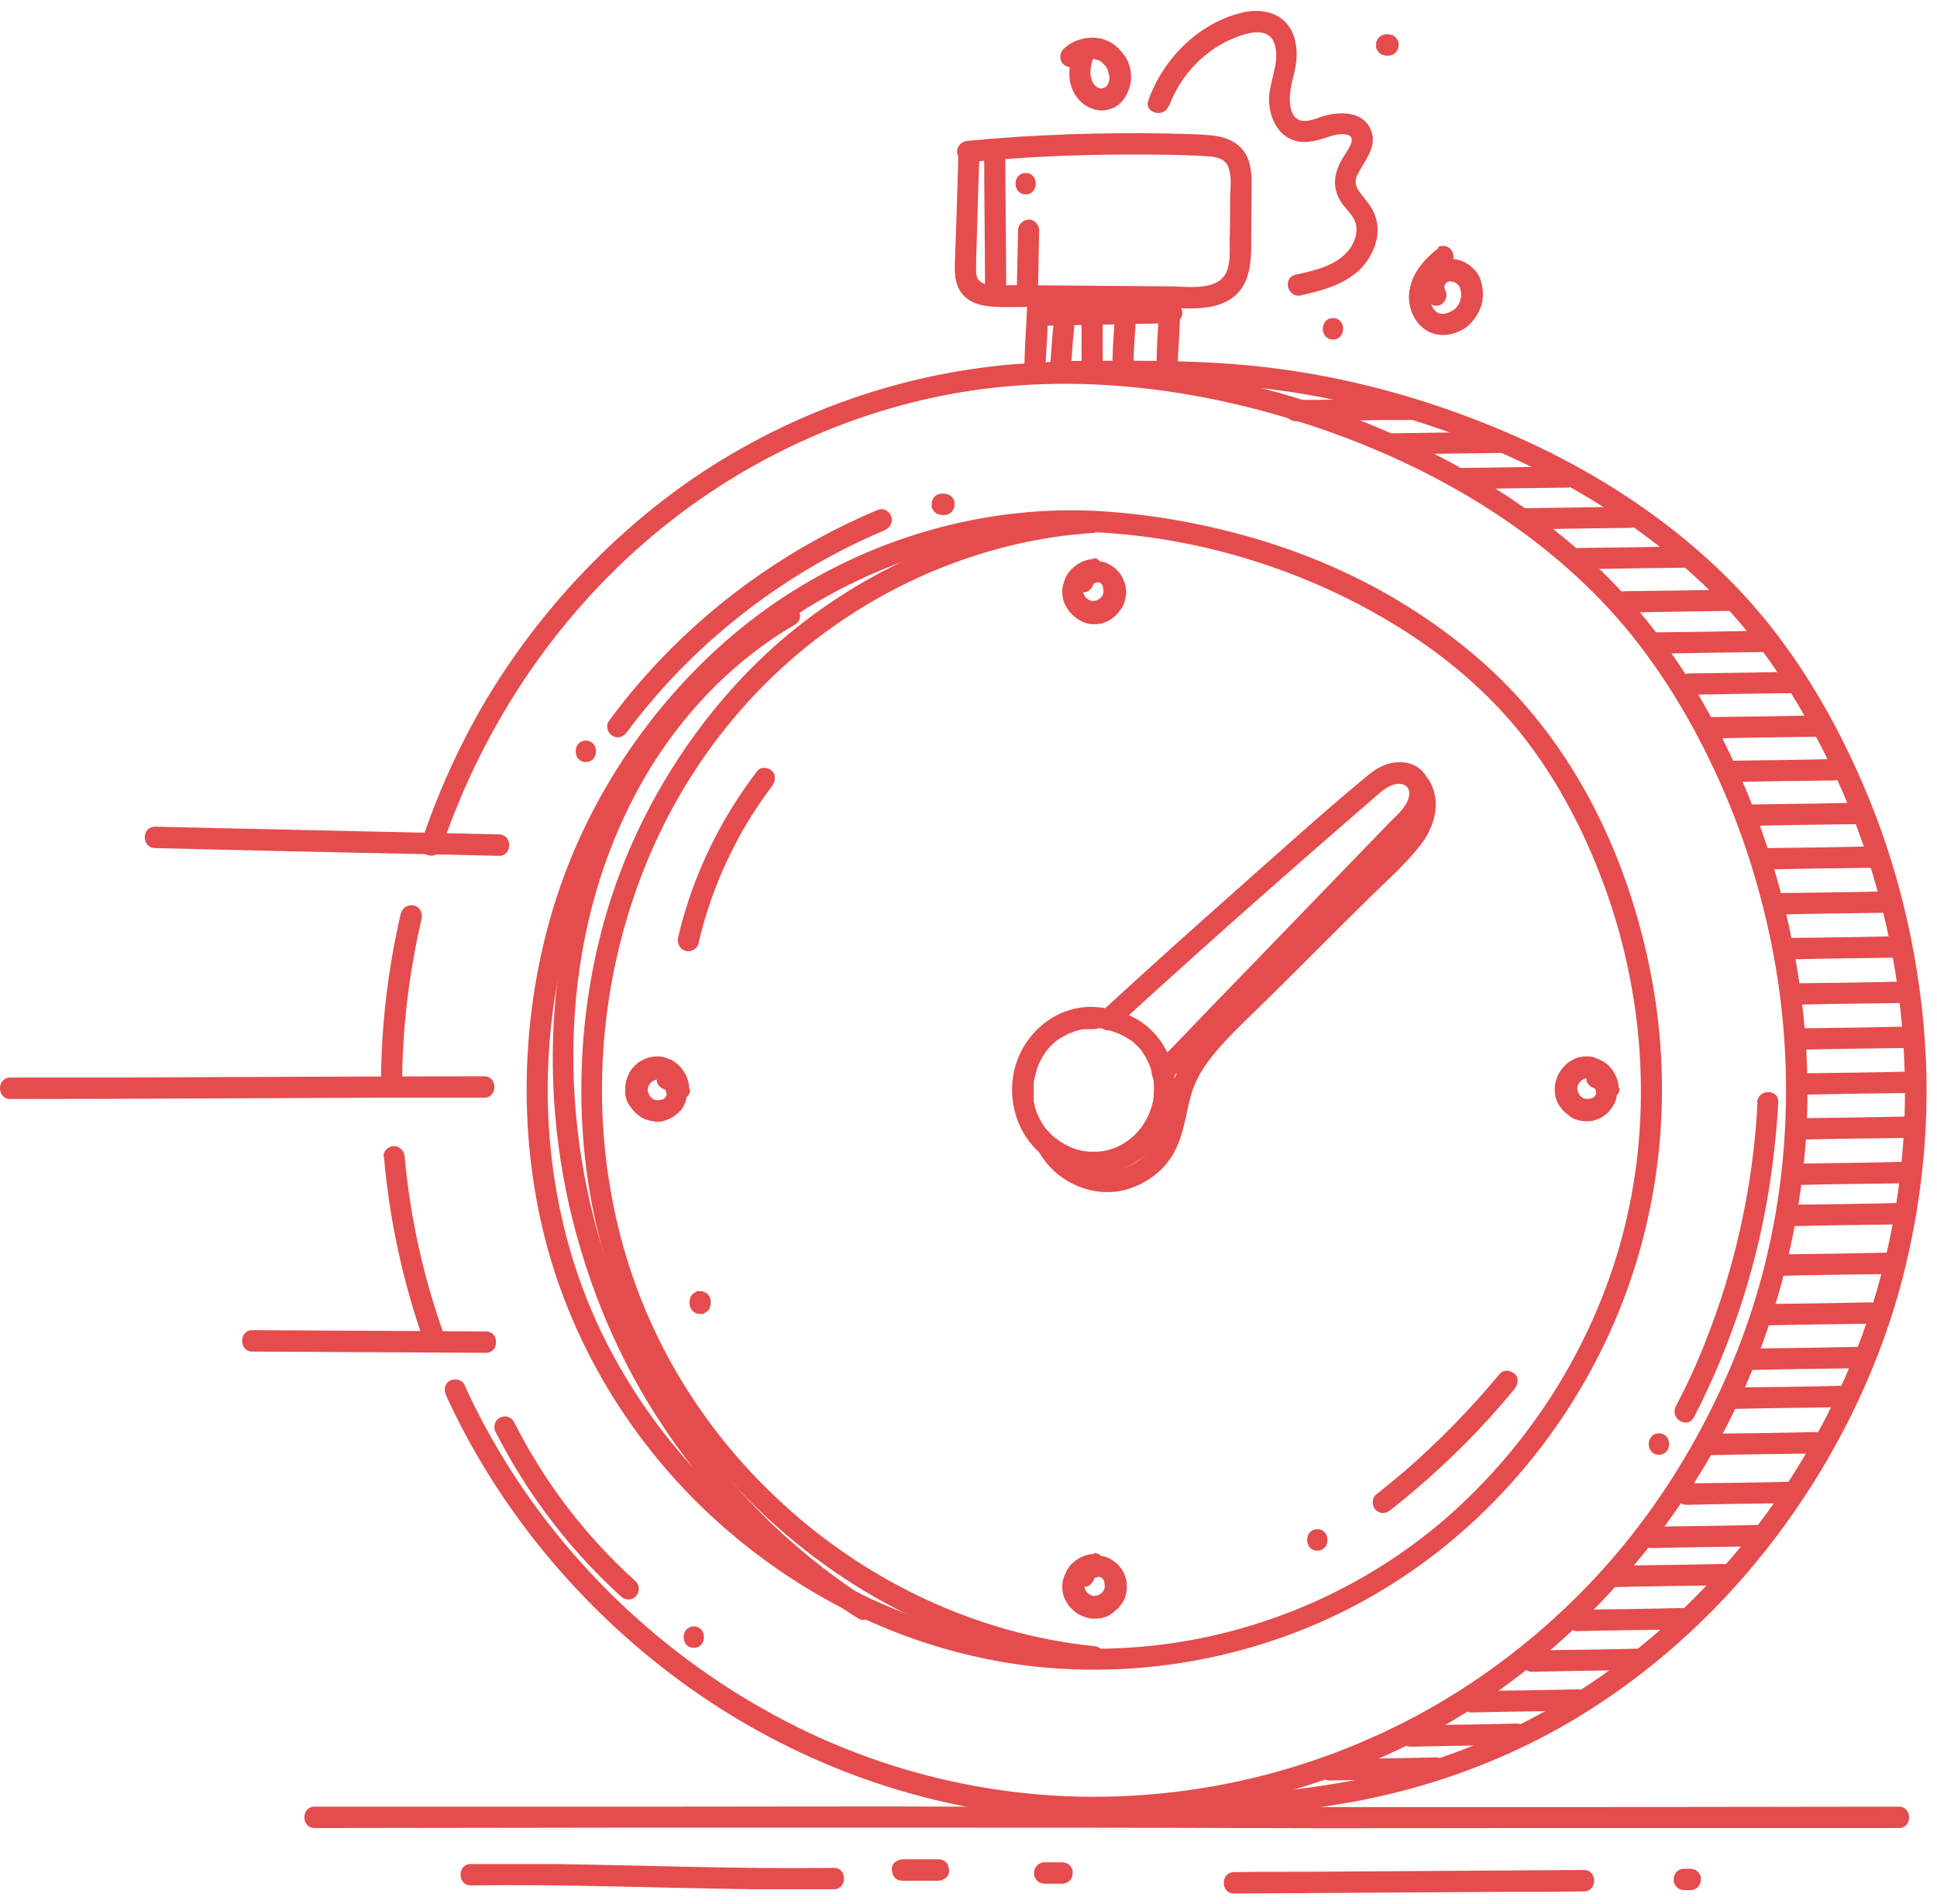 <svg width="60" height="59" viewBox="0 0 60 59" fill="none" xmlns="http://www.w3.org/2000/svg">
<g clip-path="url(#clip0_331_7607)">
<path d="M13.82 43.242C15.432 46.757 17.963 49.794 21.058 52.076C24.152 54.357 27.915 55.87 31.783 56.241C36.202 56.679 40.765 55.71 44.633 53.522C48.016 51.598 50.835 48.733 52.828 45.377C54.821 42.022 56.001 37.856 55.988 33.771C55.974 29.686 54.821 25.282 52.67 21.634C51.687 19.963 50.494 18.451 49.051 17.177C47.609 15.904 46.01 14.856 44.318 14.007C40.922 12.296 37.093 11.275 33.278 11.222C29.462 11.168 25.66 12.243 22.382 14.233C19.104 16.222 16.167 19.366 14.357 22.961C13.846 23.969 13.413 25.017 13.046 26.104C12.915 26.515 13.544 26.688 13.676 26.277C15 22.364 17.373 18.875 20.572 16.302C23.444 13.994 26.971 12.469 30.616 12.031C34.261 11.593 38.037 12.216 41.486 13.49C44.934 14.763 48.212 16.793 50.546 19.684C51.792 21.236 52.788 23.027 53.549 24.871C54.309 26.714 54.873 28.797 55.135 30.84C55.647 34.819 55.122 38.904 53.51 42.579C51.897 46.253 49.576 49.184 46.534 51.466C43.177 53.986 39.086 55.445 34.917 55.644C30.983 55.843 27.076 54.901 23.641 52.951C20.402 51.121 17.622 48.468 15.655 45.285C15.183 44.515 14.751 43.719 14.384 42.897C14.305 42.738 14.082 42.698 13.938 42.778C13.767 42.87 13.741 43.069 13.82 43.229V43.242Z" fill="#E54C4D"/>
<path d="M11.893 35.84C12.063 37.803 12.483 39.727 13.138 41.584C13.204 41.756 13.361 41.862 13.545 41.809C13.702 41.77 13.833 41.571 13.768 41.398C13.125 39.608 12.706 37.737 12.535 35.84C12.522 35.668 12.391 35.509 12.207 35.509C12.037 35.509 11.867 35.655 11.88 35.84H11.893Z" fill="#E54C4D"/>
<path d="M12.417 28.293C12.011 30.044 11.801 31.834 11.801 33.638C11.801 34.063 12.456 34.063 12.456 33.638C12.456 31.901 12.666 30.163 13.059 28.465C13.099 28.293 13.007 28.107 12.837 28.054C12.666 28.014 12.47 28.107 12.43 28.28L12.417 28.293Z" fill="#E54C4D"/>
<path d="M33.816 56.347C36.583 56.387 39.375 56.307 42.103 55.79C44.292 55.366 46.403 54.609 48.357 53.509C50.651 52.209 52.697 50.458 54.375 48.428C56.054 46.399 57.417 44.051 58.335 41.531C59.253 39.011 59.738 36.092 59.672 33.294C59.607 30.495 59.017 27.51 57.929 24.831C56.906 22.297 55.477 19.87 53.536 17.933C51.7 16.103 49.498 14.671 47.151 13.609C44.804 12.548 42.234 11.779 39.651 11.434C37.631 11.155 35.56 11.169 33.514 11.182C33.16 11.182 32.806 11.182 32.439 11.222C32.269 11.235 32.111 11.368 32.111 11.553C32.111 11.726 32.256 11.898 32.439 11.885C33.304 11.805 34.183 11.845 35.048 11.845C35.914 11.845 36.832 11.858 37.71 11.912C40.201 12.044 42.666 12.588 45.013 13.437C47.361 14.286 49.681 15.533 51.661 17.138C52.605 17.907 53.497 18.769 54.257 19.738C55.096 20.785 55.818 21.966 56.434 23.173C57.719 25.68 58.545 28.426 58.86 31.224C59.174 34.023 58.991 36.809 58.27 39.501C57.601 42.022 56.473 44.396 54.978 46.532C53.484 48.667 51.661 50.498 49.563 51.957C47.701 53.243 45.656 54.225 43.466 54.809C41.054 55.459 38.549 55.644 36.071 55.697C35.311 55.711 34.55 55.711 33.803 55.697C33.383 55.697 33.383 56.36 33.803 56.36L33.816 56.347Z" fill="#E54C4D"/>
<path d="M33.842 15.824C30.354 15.678 26.853 16.713 23.969 18.703C21.084 20.692 18.711 23.756 17.452 27.192C16.193 30.627 15.944 34.686 16.875 38.347C17.754 41.809 19.707 44.926 22.369 47.274C25.031 49.622 28.269 51.147 31.744 51.598C35.704 52.102 39.834 51.187 43.204 49.025C46.193 47.115 48.58 44.263 49.996 40.987C51.504 37.498 51.858 33.625 51.084 29.911C50.31 26.197 48.567 22.788 45.774 20.387C42.981 17.986 39.716 16.673 36.281 16.089C35.481 15.957 34.655 15.864 33.842 15.824C33.422 15.811 33.422 16.474 33.842 16.487C37.172 16.633 40.516 17.681 43.348 19.445C44.751 20.321 46.036 21.395 47.085 22.695C48.213 24.101 49.078 25.759 49.694 27.444C50.966 30.919 51.202 34.792 50.232 38.374C49.327 41.703 47.426 44.714 44.856 46.982C42.024 49.463 38.379 50.908 34.642 51.068C31.115 51.227 27.64 50.219 24.703 48.256C21.936 46.412 19.694 43.759 18.357 40.682C16.915 37.339 16.613 33.506 17.36 29.951C18.108 26.396 19.852 23.199 22.461 20.772C24.913 18.49 28.073 16.978 31.377 16.593C32.203 16.501 33.029 16.461 33.855 16.501C34.275 16.514 34.275 15.851 33.855 15.837L33.842 15.824Z" fill="#E54C4D"/>
<path d="M33.882 31.198C32.82 31.158 31.876 31.861 31.509 32.856C31.141 33.851 31.417 35.045 32.23 35.734C32.623 36.079 33.095 36.291 33.62 36.358C34.17 36.424 34.76 36.291 35.232 35.973C36.137 35.376 36.583 34.275 36.36 33.214C36.242 32.617 35.914 32.087 35.442 31.729C34.996 31.397 34.432 31.224 33.882 31.198C33.711 31.198 33.554 31.357 33.554 31.529C33.554 31.715 33.698 31.848 33.882 31.861C33.934 31.861 33.987 31.861 34.039 31.861C34.065 31.861 34.078 31.861 34.105 31.861C34.21 31.874 34.315 31.901 34.419 31.941C34.629 32.007 34.747 32.06 34.944 32.179C34.983 32.206 35.023 32.233 35.049 32.246C35.049 32.246 35.127 32.299 35.088 32.272C35.049 32.246 35.141 32.312 35.127 32.312C35.206 32.378 35.272 32.445 35.337 32.524C35.377 32.564 35.298 32.458 35.35 32.538C35.363 32.564 35.377 32.577 35.39 32.604C35.416 32.644 35.442 32.684 35.468 32.723C35.534 32.829 35.573 32.922 35.612 33.015C35.691 33.227 35.744 33.453 35.744 33.652C35.744 33.891 35.744 34.05 35.678 34.262C35.573 34.633 35.377 34.965 35.075 35.23C34.957 35.336 34.76 35.469 34.603 35.535C34.393 35.628 34.17 35.681 33.96 35.681C33.541 35.708 33.174 35.588 32.833 35.363C32.794 35.336 32.767 35.31 32.728 35.283C32.649 35.217 32.754 35.31 32.702 35.27C32.675 35.257 32.662 35.23 32.636 35.217C32.557 35.151 32.492 35.071 32.413 34.992C32.4 34.965 32.374 34.952 32.361 34.925C32.335 34.885 32.308 34.846 32.282 34.806C32.23 34.713 32.177 34.62 32.138 34.527C32.099 34.434 32.138 34.554 32.125 34.501C32.125 34.474 32.099 34.448 32.099 34.421C32.085 34.381 32.072 34.328 32.059 34.288C32.046 34.235 32.033 34.169 32.02 34.116C32.02 34.09 32.02 34.063 32.02 34.05C32.02 34.103 32.02 33.997 32.02 33.997C32.02 33.891 32.02 33.785 32.02 33.665C32.02 33.519 32.02 33.479 32.059 33.36C32.112 33.108 32.177 32.935 32.308 32.723C32.413 32.538 32.544 32.392 32.741 32.233C32.794 32.193 32.675 32.272 32.767 32.219C32.794 32.206 32.82 32.179 32.846 32.166C32.885 32.14 32.938 32.113 32.99 32.087C33.043 32.06 33.082 32.034 33.134 32.007C33.226 31.967 33.108 32.007 33.161 32.007C33.187 32.007 33.226 31.98 33.252 31.967C33.357 31.927 33.475 31.901 33.58 31.888C33.62 31.888 33.646 31.888 33.685 31.888C33.751 31.888 33.816 31.888 33.882 31.888C34.065 31.888 34.21 31.729 34.21 31.556C34.21 31.37 34.065 31.224 33.882 31.224V31.198Z" fill="#E54C4D"/>
<path d="M33.842 15.851C30.512 16.076 27.312 17.35 24.69 19.432C22.068 21.515 19.97 24.579 18.908 27.895C17.846 31.211 17.688 35.071 18.619 38.559C19.485 41.809 21.307 44.754 23.759 47.022C26.211 49.29 29.148 50.829 32.347 51.439C32.859 51.532 33.37 51.612 33.882 51.665C34.052 51.678 34.209 51.506 34.209 51.333C34.209 51.134 34.052 51.015 33.882 51.002C30.669 50.67 27.588 49.343 25.07 47.301C22.553 45.258 20.652 42.605 19.603 39.568C18.475 36.291 18.357 32.697 19.183 29.328C20.009 25.958 21.714 23 24.205 20.706C26.565 18.544 29.541 17.098 32.688 16.634C33.069 16.58 33.449 16.541 33.829 16.514C34.249 16.488 34.249 15.824 33.829 15.851H33.842Z" fill="#E54C4D"/>
<path d="M9.742 56.639C12.942 56.639 16.128 56.626 19.327 56.626C22.526 56.626 25.713 56.626 28.912 56.626C32.111 56.626 35.297 56.626 38.497 56.639C41.696 56.652 44.856 56.639 48.042 56.639C51.228 56.639 54.428 56.639 57.627 56.639C58.02 56.639 58.414 56.639 58.82 56.639C59.24 56.639 59.24 55.976 58.82 55.976C55.621 55.976 52.435 55.989 49.235 55.989C46.036 55.989 42.85 55.989 39.651 55.989C36.451 55.989 33.265 55.989 30.066 55.976C26.866 55.962 23.707 55.976 20.52 55.976C17.334 55.976 14.135 55.976 10.936 55.976C10.542 55.976 10.149 55.976 9.742 55.976C9.323 55.976 9.323 56.639 9.742 56.639Z" fill="#E54C4D"/>
<path d="M14.58 58.416C17.491 58.376 20.402 58.496 23.3 58.535C24.139 58.535 24.978 58.535 25.83 58.535C26.25 58.535 26.25 57.872 25.83 57.872C22.919 57.912 20.009 57.793 17.111 57.753C16.272 57.753 15.433 57.753 14.58 57.753C14.161 57.753 14.161 58.416 14.58 58.416Z" fill="#E54C4D"/>
<path d="M27.954 58.27H29.069C29.148 58.27 29.239 58.23 29.305 58.177C29.37 58.124 29.41 58.031 29.397 57.938C29.384 57.846 29.37 57.766 29.305 57.7C29.239 57.633 29.161 57.607 29.069 57.607H27.954C27.876 57.607 27.784 57.647 27.718 57.7C27.653 57.753 27.613 57.846 27.627 57.938C27.64 58.031 27.653 58.111 27.718 58.177C27.784 58.244 27.863 58.27 27.954 58.27Z" fill="#E54C4D"/>
<path d="M32.361 58.363H32.899C32.899 58.363 32.99 58.363 33.03 58.336C33.069 58.323 33.108 58.297 33.135 58.27C33.161 58.243 33.187 58.204 33.2 58.164C33.226 58.124 33.226 58.084 33.226 58.031V57.938C33.226 57.938 33.174 57.832 33.135 57.793L33.069 57.739C33.069 57.739 32.964 57.7 32.899 57.7H32.361C32.361 57.7 32.269 57.7 32.23 57.726C32.191 57.739 32.151 57.766 32.125 57.793C32.099 57.819 32.072 57.859 32.059 57.899C32.033 57.938 32.033 57.978 32.033 58.031V58.124C32.033 58.124 32.086 58.23 32.125 58.27L32.191 58.323C32.191 58.323 32.295 58.363 32.361 58.363Z" fill="#E54C4D"/>
<path d="M38.222 58.668C41.041 58.655 43.847 58.628 46.666 58.615C47.466 58.615 48.266 58.615 49.065 58.602C49.485 58.602 49.485 57.938 49.065 57.938C46.246 57.952 43.44 57.978 40.621 57.992C39.822 57.992 39.022 57.992 38.222 58.005C37.802 58.005 37.802 58.668 38.222 58.668Z" fill="#E54C4D"/>
<path d="M52.172 58.562H52.356C52.356 58.562 52.448 58.562 52.487 58.536C52.526 58.522 52.566 58.496 52.592 58.469C52.618 58.443 52.645 58.403 52.658 58.363C52.684 58.323 52.684 58.284 52.684 58.23V58.138C52.684 58.138 52.631 58.032 52.592 57.992L52.526 57.939C52.526 57.939 52.422 57.899 52.356 57.899H52.172C52.172 57.899 52.081 57.899 52.041 57.925C52.002 57.939 51.963 57.965 51.937 57.992C51.91 58.018 51.884 58.058 51.871 58.098C51.845 58.138 51.845 58.178 51.845 58.23V58.323C51.845 58.323 51.897 58.429 51.937 58.469L52.002 58.522C52.002 58.522 52.107 58.562 52.172 58.562Z" fill="#E54C4D"/>
<path d="M40.135 13.052C41.092 13.039 42.063 13.026 43.02 13.012C43.256 13.012 43.505 13.012 43.741 13.012C43.911 13.012 44.082 12.866 44.069 12.681C44.056 12.495 43.925 12.349 43.741 12.349C42.784 12.362 41.813 12.376 40.856 12.389C40.62 12.389 40.371 12.389 40.135 12.389C39.965 12.389 39.794 12.535 39.807 12.72C39.821 12.906 39.952 13.052 40.135 13.052Z" fill="#E54C4D"/>
<path d="M43.152 14.087C44.253 14.06 45.341 14.047 46.443 14.034C46.613 14.034 46.784 13.888 46.771 13.702C46.758 13.517 46.626 13.371 46.443 13.371C45.341 13.397 44.253 13.41 43.152 13.424C42.981 13.424 42.811 13.57 42.824 13.755C42.837 13.941 42.968 14.087 43.152 14.087Z" fill="#E54C4D"/>
<path d="M45.262 15.161C46.364 15.135 47.452 15.121 48.553 15.108C48.724 15.108 48.894 14.962 48.881 14.776C48.868 14.591 48.737 14.445 48.553 14.445C47.452 14.471 46.364 14.485 45.262 14.498C45.092 14.498 44.921 14.644 44.934 14.829C44.947 15.015 45.078 15.161 45.262 15.161Z" fill="#E54C4D"/>
<path d="M47.215 16.408C48.317 16.382 49.405 16.368 50.506 16.355C50.677 16.355 50.847 16.209 50.834 16.023C50.821 15.838 50.69 15.692 50.506 15.692C49.405 15.718 48.317 15.732 47.215 15.745C47.045 15.745 46.874 15.891 46.887 16.077C46.901 16.262 47.032 16.408 47.215 16.408Z" fill="#E54C4D"/>
<path d="M48.92 17.642C50.022 17.615 51.11 17.602 52.211 17.588C52.382 17.588 52.552 17.443 52.539 17.257C52.526 17.071 52.395 16.925 52.211 16.925C51.11 16.952 50.022 16.965 48.92 16.978C48.75 16.978 48.579 17.124 48.593 17.31C48.606 17.496 48.737 17.642 48.92 17.642Z" fill="#E54C4D"/>
<path d="M50.324 18.981C51.425 18.955 52.513 18.942 53.615 18.928C53.785 18.928 53.956 18.782 53.943 18.597C53.929 18.411 53.798 18.265 53.615 18.265C52.513 18.292 51.425 18.305 50.324 18.318C50.153 18.318 49.983 18.464 49.996 18.65C50.009 18.835 50.14 18.981 50.324 18.981Z" fill="#E54C4D"/>
<path d="M51.359 20.255C52.46 20.228 53.548 20.215 54.65 20.202C54.82 20.202 54.991 20.056 54.978 19.87C54.965 19.684 54.833 19.539 54.65 19.539C53.548 19.565 52.46 19.578 51.359 19.592C51.188 19.592 51.018 19.738 51.031 19.923C51.044 20.109 51.175 20.255 51.359 20.255Z" fill="#E54C4D"/>
<path d="M52.317 21.528C53.418 21.501 54.507 21.488 55.608 21.475C55.778 21.475 55.949 21.329 55.936 21.143C55.923 20.957 55.791 20.811 55.608 20.811C54.507 20.838 53.418 20.851 52.317 20.865C52.146 20.865 51.976 21.011 51.989 21.196C52.002 21.382 52.133 21.528 52.317 21.528Z" fill="#E54C4D"/>
<path d="M52.946 22.881C54.047 22.854 55.135 22.841 56.237 22.828C56.407 22.828 56.578 22.682 56.565 22.496C56.551 22.311 56.42 22.165 56.237 22.165C55.135 22.191 54.047 22.204 52.946 22.218C52.775 22.218 52.605 22.363 52.618 22.549C52.631 22.735 52.762 22.881 52.946 22.881Z" fill="#E54C4D"/>
<path d="M53.523 24.234C54.624 24.207 55.712 24.194 56.814 24.181C56.984 24.181 57.155 24.035 57.142 23.849C57.129 23.663 56.998 23.518 56.814 23.518C55.712 23.544 54.624 23.557 53.523 23.571C53.352 23.571 53.182 23.716 53.195 23.902C53.208 24.088 53.339 24.234 53.523 24.234Z" fill="#E54C4D"/>
<path d="M54.284 25.587C55.385 25.56 56.473 25.547 57.575 25.534C57.745 25.534 57.916 25.388 57.903 25.202C57.889 25.017 57.758 24.871 57.575 24.871C56.473 24.897 55.385 24.91 54.284 24.924C54.113 24.924 53.943 25.07 53.956 25.255C53.969 25.441 54.1 25.587 54.284 25.587Z" fill="#E54C4D"/>
<path d="M54.703 26.94C55.804 26.913 56.892 26.9 57.994 26.887C58.164 26.887 58.334 26.741 58.321 26.555C58.308 26.369 58.177 26.224 57.994 26.224C56.892 26.25 55.804 26.263 54.703 26.277C54.532 26.277 54.362 26.423 54.375 26.608C54.388 26.794 54.519 26.94 54.703 26.94Z" fill="#E54C4D"/>
<path d="M55.175 28.333C56.277 28.306 57.365 28.293 58.466 28.28C58.637 28.28 58.807 28.134 58.794 27.948C58.781 27.763 58.65 27.617 58.466 27.617C57.365 27.643 56.277 27.657 55.175 27.67C55.005 27.67 54.834 27.816 54.847 28.001C54.861 28.187 54.992 28.333 55.175 28.333Z" fill="#E54C4D"/>
<path d="M55.358 29.726C56.459 29.699 57.547 29.686 58.649 29.672C58.819 29.672 58.99 29.527 58.977 29.341C58.964 29.155 58.833 29.009 58.649 29.009C57.547 29.036 56.459 29.049 55.358 29.062C55.187 29.062 55.017 29.208 55.03 29.394C55.043 29.58 55.174 29.726 55.358 29.726Z" fill="#E54C4D"/>
<path d="M55.529 31.131C56.63 31.105 57.718 31.091 58.82 31.078C58.99 31.078 59.161 30.932 59.148 30.747C59.135 30.561 59.003 30.415 58.82 30.415C57.718 30.442 56.63 30.455 55.529 30.468C55.358 30.468 55.188 30.614 55.201 30.8C55.214 30.985 55.345 31.131 55.529 31.131Z" fill="#E54C4D"/>
<path d="M55.712 32.524C56.814 32.498 57.902 32.485 59.003 32.471C59.174 32.471 59.344 32.325 59.331 32.14C59.318 31.954 59.187 31.808 59.003 31.808C57.902 31.835 56.814 31.848 55.712 31.861C55.542 31.861 55.371 32.007 55.385 32.193C55.398 32.379 55.529 32.524 55.712 32.524Z" fill="#E54C4D"/>
<path d="M55.896 33.917C56.997 33.89 58.086 33.877 59.187 33.864C59.357 33.864 59.528 33.718 59.515 33.532C59.502 33.347 59.37 33.201 59.187 33.201C58.086 33.227 56.997 33.24 55.896 33.254C55.725 33.254 55.555 33.4 55.568 33.585C55.581 33.771 55.712 33.917 55.896 33.917Z" fill="#E54C4D"/>
<path d="M55.712 35.31C56.814 35.283 57.902 35.27 59.003 35.257C59.174 35.257 59.344 35.111 59.331 34.925C59.318 34.74 59.187 34.594 59.003 34.594C57.902 34.62 56.814 34.633 55.712 34.647C55.542 34.647 55.371 34.793 55.385 34.978C55.398 35.164 55.529 35.31 55.712 35.31Z" fill="#E54C4D"/>
<path d="M55.608 36.716C56.709 36.689 57.797 36.676 58.899 36.663C59.069 36.663 59.24 36.517 59.227 36.331C59.214 36.145 59.083 35.999 58.899 35.999C57.797 36.026 56.709 36.039 55.608 36.053C55.437 36.053 55.267 36.199 55.28 36.384C55.293 36.57 55.424 36.716 55.608 36.716Z" fill="#E54C4D"/>
<path d="M55.529 37.989C56.63 37.963 57.718 37.949 58.82 37.936C58.99 37.936 59.161 37.79 59.148 37.605C59.135 37.419 59.003 37.273 58.82 37.273C57.718 37.3 56.63 37.313 55.529 37.326C55.358 37.326 55.188 37.472 55.201 37.658C55.214 37.843 55.345 37.989 55.529 37.989Z" fill="#E54C4D"/>
<path d="M55.149 39.528C56.25 39.501 57.339 39.488 58.44 39.475C58.61 39.475 58.781 39.329 58.768 39.143C58.755 38.957 58.623 38.812 58.44 38.812C57.339 38.838 56.25 38.851 55.149 38.865C54.978 38.865 54.808 39.011 54.821 39.196C54.834 39.382 54.965 39.528 55.149 39.528Z" fill="#E54C4D"/>
<path d="M54.637 41.066C55.739 41.04 56.827 41.027 57.928 41.013C58.099 41.013 58.269 40.867 58.256 40.682C58.243 40.496 58.112 40.35 57.928 40.35C56.827 40.377 55.739 40.39 54.637 40.403C54.467 40.403 54.296 40.549 54.309 40.735C54.322 40.92 54.453 41.066 54.637 41.066Z" fill="#E54C4D"/>
<path d="M54.245 42.446C55.346 42.419 56.434 42.406 57.536 42.393C57.706 42.393 57.877 42.247 57.863 42.061C57.85 41.875 57.719 41.73 57.536 41.73C56.434 41.756 55.346 41.769 54.245 41.783C54.074 41.783 53.904 41.928 53.917 42.114C53.93 42.3 54.061 42.446 54.245 42.446Z" fill="#E54C4D"/>
<path d="M53.733 43.653C54.834 43.627 55.922 43.614 57.024 43.6C57.194 43.6 57.365 43.454 57.352 43.269C57.339 43.083 57.208 42.937 57.024 42.937C55.922 42.964 54.834 42.977 53.733 42.99C53.562 42.99 53.392 43.136 53.405 43.322C53.418 43.507 53.549 43.653 53.733 43.653Z" fill="#E54C4D"/>
<path d="M52.986 45.085C54.087 45.059 55.175 45.046 56.277 45.032C56.447 45.032 56.618 44.886 56.605 44.701C56.592 44.515 56.46 44.369 56.277 44.369C55.175 44.396 54.087 44.409 52.986 44.422C52.815 44.422 52.645 44.568 52.658 44.754C52.671 44.94 52.802 45.085 52.986 45.085Z" fill="#E54C4D"/>
<path d="M52.238 46.624C53.339 46.598 54.427 46.585 55.529 46.571C55.699 46.571 55.87 46.425 55.857 46.24C55.843 46.054 55.712 45.908 55.529 45.908C54.427 45.935 53.339 45.948 52.238 45.961C52.067 45.961 51.897 46.107 51.91 46.293C51.923 46.479 52.054 46.624 52.238 46.624Z" fill="#E54C4D"/>
<path d="M51.149 47.964C52.25 47.938 53.339 47.925 54.44 47.911C54.61 47.911 54.781 47.765 54.768 47.58C54.755 47.394 54.623 47.248 54.44 47.248C53.339 47.275 52.25 47.288 51.149 47.301C50.978 47.301 50.808 47.447 50.821 47.633C50.834 47.818 50.965 47.964 51.149 47.964Z" fill="#E54C4D"/>
<path d="M50.087 49.171C51.189 49.145 52.277 49.132 53.378 49.118C53.549 49.118 53.719 48.972 53.706 48.787C53.693 48.601 53.562 48.455 53.378 48.455C52.277 48.482 51.189 48.495 50.087 48.508C49.917 48.508 49.746 48.654 49.76 48.84C49.773 49.025 49.904 49.171 50.087 49.171Z" fill="#E54C4D"/>
<path d="M48.855 50.538C49.956 50.511 51.045 50.498 52.146 50.484C52.316 50.484 52.487 50.339 52.474 50.153C52.461 49.967 52.33 49.821 52.146 49.821C51.045 49.848 49.956 49.861 48.855 49.874C48.684 49.874 48.514 50.02 48.527 50.206C48.54 50.392 48.671 50.538 48.855 50.538Z" fill="#E54C4D"/>
<path d="M47.452 51.797C48.553 51.771 49.641 51.758 50.743 51.744C50.913 51.744 51.084 51.598 51.07 51.413C51.057 51.227 50.926 51.081 50.743 51.081C49.641 51.108 48.553 51.121 47.452 51.134C47.281 51.134 47.111 51.28 47.124 51.466C47.137 51.651 47.268 51.797 47.452 51.797Z" fill="#E54C4D"/>
<path d="M45.577 53.058C46.678 53.031 47.766 53.018 48.868 53.005C49.038 53.005 49.209 52.859 49.195 52.673C49.182 52.487 49.051 52.341 48.868 52.341C47.766 52.368 46.678 52.381 45.577 52.394C45.406 52.394 45.236 52.54 45.249 52.726C45.262 52.912 45.393 53.058 45.577 53.058Z" fill="#E54C4D"/>
<path d="M43.703 54.119C44.804 54.092 45.892 54.079 46.994 54.066C47.164 54.066 47.334 53.92 47.321 53.734C47.308 53.548 47.177 53.402 46.994 53.402C45.892 53.429 44.804 53.442 43.703 53.455C43.532 53.455 43.362 53.601 43.375 53.787C43.388 53.973 43.519 54.119 43.703 54.119Z" fill="#E54C4D"/>
<path d="M41.185 55.166C42.286 55.14 43.375 55.127 44.476 55.113C44.647 55.113 44.817 54.968 44.804 54.782C44.791 54.596 44.66 54.45 44.476 54.45C43.375 54.477 42.286 54.49 41.185 54.503C41.014 54.503 40.844 54.649 40.857 54.835C40.87 55.021 41.001 55.166 41.185 55.166Z" fill="#E54C4D"/>
<path d="M24.296 18.769C22.329 19.91 20.704 21.594 19.537 23.544C18.225 25.72 17.491 28.2 17.229 30.72C16.967 33.241 17.19 35.854 17.871 38.308C18.553 40.761 19.576 42.884 20.992 44.847C22.343 46.704 23.982 48.335 25.857 49.662C26.093 49.821 26.329 49.993 26.578 50.139C26.932 50.365 27.259 49.794 26.905 49.569C23.103 47.142 20.179 43.388 18.776 39.064C17.255 34.421 17.36 29.049 19.642 24.685C20.782 22.496 22.487 20.6 24.624 19.353C24.991 19.14 24.663 18.57 24.296 18.782V18.769Z" fill="#E54C4D"/>
<path d="M34.537 31.848C36.884 29.699 39.27 27.577 41.67 25.494C41.971 25.229 42.286 24.964 42.588 24.698C42.797 24.513 43.06 24.274 43.361 24.287C43.624 24.3 43.702 24.513 43.624 24.751C43.519 25.07 43.204 25.309 42.981 25.547C41.84 26.728 40.713 27.895 39.572 29.076C38.3 30.389 37.028 31.702 35.77 33.015C35.468 33.32 35.94 33.785 36.228 33.479C38.667 30.959 41.093 28.439 43.532 25.919C43.807 25.64 44.096 25.362 44.24 24.977C44.358 24.645 44.345 24.261 44.122 23.969C43.899 23.677 43.545 23.584 43.204 23.624C42.837 23.664 42.535 23.876 42.26 24.115C40.949 25.202 39.69 26.343 38.418 27.471C36.963 28.757 35.52 30.057 34.091 31.37C33.777 31.662 34.249 32.126 34.55 31.835L34.537 31.848Z" fill="#E54C4D"/>
<path d="M33.881 17.323C33.645 17.323 33.422 17.43 33.239 17.589C33.16 17.655 33.094 17.748 33.042 17.828C33.003 17.881 32.989 17.947 32.963 18.013C32.95 18.053 32.937 18.093 32.924 18.133C32.898 18.265 32.898 18.398 32.924 18.531C32.937 18.637 32.989 18.73 33.042 18.822C33.16 19.021 33.33 19.167 33.527 19.26C33.632 19.313 33.75 19.34 33.868 19.34C33.934 19.34 33.999 19.34 34.065 19.326C34.104 19.326 34.143 19.313 34.183 19.3C34.288 19.26 34.379 19.22 34.458 19.154C34.511 19.114 34.563 19.074 34.602 19.021C34.642 18.968 34.681 18.928 34.72 18.875C34.786 18.796 34.825 18.69 34.851 18.584C34.878 18.477 34.891 18.371 34.878 18.265C34.878 18.199 34.864 18.133 34.838 18.066C34.812 18 34.799 17.947 34.76 17.881C34.746 17.841 34.72 17.814 34.694 17.774C34.655 17.721 34.615 17.668 34.563 17.629C34.458 17.536 34.353 17.469 34.235 17.43C34.13 17.39 34.012 17.39 33.894 17.403C33.658 17.43 33.448 17.562 33.317 17.774C33.278 17.828 33.265 17.881 33.239 17.947C33.212 18.026 33.239 18.133 33.278 18.199C33.317 18.265 33.396 18.332 33.475 18.345C33.553 18.358 33.658 18.358 33.724 18.305C33.789 18.252 33.842 18.186 33.868 18.106C33.868 18.106 33.868 18.093 33.868 18.08L33.829 18.159C33.829 18.159 33.855 18.093 33.881 18.066L33.829 18.133C33.829 18.133 33.881 18.08 33.907 18.053L33.842 18.106C33.842 18.106 33.907 18.053 33.96 18.04L33.881 18.08C33.881 18.08 33.973 18.053 34.012 18.04H33.92C33.92 18.04 34.012 18.04 34.065 18.04H33.973C33.973 18.04 34.052 18.04 34.078 18.053L33.999 18.013C33.999 18.013 34.078 18.053 34.117 18.08L34.052 18.026C34.052 18.026 34.117 18.093 34.157 18.133L34.104 18.066C34.104 18.066 34.17 18.159 34.183 18.212L34.143 18.133C34.143 18.133 34.183 18.239 34.183 18.305V18.212C34.183 18.212 34.183 18.318 34.183 18.371V18.279C34.183 18.279 34.183 18.385 34.157 18.438L34.196 18.358C34.196 18.358 34.143 18.464 34.104 18.517L34.157 18.451C34.157 18.451 34.078 18.544 34.025 18.584L34.091 18.531C34.091 18.531 33.986 18.597 33.934 18.623L34.012 18.584C34.012 18.584 33.907 18.623 33.855 18.623H33.947C33.947 18.623 33.842 18.623 33.789 18.623H33.881C33.881 18.623 33.776 18.623 33.724 18.584L33.803 18.623C33.803 18.623 33.698 18.57 33.645 18.531L33.711 18.584C33.711 18.584 33.619 18.504 33.58 18.451L33.632 18.517C33.632 18.517 33.566 18.411 33.54 18.358L33.58 18.438C33.58 18.438 33.54 18.332 33.54 18.279V18.371C33.54 18.371 33.54 18.265 33.54 18.212V18.305C33.54 18.305 33.54 18.199 33.58 18.146L33.54 18.226C33.54 18.226 33.593 18.119 33.632 18.066L33.58 18.133C33.58 18.133 33.658 18.04 33.711 18L33.645 18.053C33.645 18.053 33.75 17.987 33.803 17.96L33.724 18C33.724 18 33.829 17.96 33.881 17.96H33.789C33.789 17.96 33.829 17.96 33.842 17.96C33.934 17.96 34.012 17.92 34.078 17.867C34.13 17.814 34.183 17.721 34.17 17.629C34.157 17.536 34.143 17.456 34.078 17.39C34.012 17.323 33.934 17.284 33.842 17.297L33.881 17.323Z" fill="#E54C4D"/>
<path d="M33.881 48.15C33.645 48.15 33.422 48.256 33.239 48.415C33.16 48.481 33.094 48.574 33.042 48.667C33.016 48.72 32.989 48.786 32.963 48.839C32.95 48.879 32.937 48.919 32.924 48.959C32.898 49.091 32.898 49.211 32.924 49.357C32.937 49.463 32.989 49.556 33.042 49.649C33.094 49.741 33.16 49.821 33.239 49.887C33.317 49.954 33.396 50.02 33.501 50.06C33.632 50.113 33.737 50.153 33.881 50.153C33.947 50.153 34.012 50.153 34.078 50.139C34.117 50.139 34.157 50.126 34.196 50.113C34.301 50.086 34.392 50.033 34.471 49.967C34.524 49.927 34.576 49.887 34.629 49.834C34.681 49.781 34.707 49.741 34.746 49.688C34.812 49.609 34.851 49.503 34.878 49.397C34.891 49.33 34.904 49.264 34.904 49.198C34.904 49.158 34.904 49.118 34.904 49.078C34.904 49.012 34.891 48.946 34.864 48.879C34.838 48.813 34.825 48.747 34.786 48.694C34.773 48.654 34.746 48.627 34.72 48.587C34.681 48.534 34.642 48.481 34.589 48.441C34.484 48.349 34.379 48.282 34.261 48.242C34.157 48.203 34.038 48.203 33.92 48.216C33.684 48.242 33.475 48.375 33.343 48.587C33.304 48.641 33.291 48.694 33.265 48.76C33.239 48.839 33.265 48.946 33.304 49.012C33.343 49.078 33.422 49.145 33.501 49.158C33.58 49.171 33.684 49.171 33.75 49.118C33.816 49.065 33.868 48.999 33.894 48.919C33.894 48.919 33.894 48.906 33.894 48.892L33.855 48.972C33.855 48.972 33.881 48.906 33.907 48.879L33.855 48.946C33.855 48.946 33.907 48.892 33.934 48.866L33.868 48.919C33.868 48.919 33.934 48.866 33.986 48.853L33.907 48.892C33.907 48.892 33.999 48.866 34.038 48.853H33.947C33.947 48.853 34.038 48.853 34.091 48.853H33.999C33.999 48.853 34.078 48.853 34.117 48.879L34.038 48.839C34.038 48.839 34.117 48.879 34.157 48.906L34.091 48.853C34.091 48.853 34.157 48.919 34.196 48.959L34.143 48.892C34.143 48.892 34.209 48.985 34.222 49.038L34.183 48.959C34.183 48.959 34.222 49.065 34.222 49.131V49.038C34.222 49.038 34.222 49.145 34.222 49.198V49.105C34.222 49.105 34.222 49.211 34.196 49.264L34.235 49.184C34.235 49.184 34.183 49.29 34.143 49.343L34.196 49.277C34.196 49.277 34.117 49.37 34.065 49.41L34.13 49.357C34.13 49.357 34.025 49.423 33.973 49.45L34.052 49.41C34.052 49.41 33.947 49.45 33.894 49.45H33.986C33.986 49.45 33.881 49.45 33.829 49.45H33.92C33.92 49.45 33.816 49.45 33.763 49.41L33.842 49.45C33.842 49.45 33.737 49.397 33.684 49.357L33.75 49.41C33.75 49.41 33.658 49.33 33.619 49.277L33.671 49.343C33.671 49.343 33.606 49.237 33.58 49.184L33.619 49.264C33.619 49.264 33.58 49.158 33.58 49.105V49.198C33.58 49.198 33.58 49.092 33.58 49.038V49.131C33.58 49.131 33.58 49.025 33.619 48.972L33.58 49.052C33.58 49.052 33.632 48.946 33.671 48.892L33.619 48.959C33.619 48.959 33.698 48.866 33.75 48.826L33.684 48.879C33.684 48.879 33.789 48.813 33.842 48.786L33.763 48.826C33.763 48.826 33.868 48.786 33.92 48.786H33.829C33.829 48.786 33.868 48.786 33.881 48.786C33.973 48.786 34.052 48.747 34.117 48.694C34.17 48.641 34.222 48.548 34.209 48.455C34.196 48.362 34.183 48.282 34.117 48.216C34.052 48.15 33.973 48.11 33.881 48.123V48.15Z" fill="#E54C4D"/>
<path d="M50.14 33.718C50.14 33.479 50.035 33.254 49.878 33.068C49.812 32.989 49.721 32.922 49.629 32.869C49.576 32.843 49.511 32.816 49.458 32.79C49.419 32.776 49.38 32.763 49.34 32.75C49.209 32.723 49.091 32.723 48.947 32.75C48.842 32.763 48.75 32.816 48.658 32.869C48.567 32.922 48.488 32.989 48.422 33.068C48.357 33.148 48.291 33.227 48.252 33.334C48.2 33.466 48.16 33.572 48.16 33.718C48.16 33.785 48.16 33.851 48.173 33.917C48.173 33.957 48.186 33.997 48.2 34.036C48.226 34.143 48.278 34.236 48.344 34.315C48.383 34.368 48.422 34.421 48.475 34.461C48.527 34.501 48.567 34.541 48.619 34.58C48.698 34.647 48.803 34.687 48.907 34.713C48.973 34.726 49.039 34.739 49.104 34.739C49.144 34.739 49.183 34.739 49.222 34.739C49.288 34.739 49.353 34.726 49.419 34.7C49.484 34.673 49.55 34.66 49.602 34.62C49.642 34.607 49.668 34.58 49.707 34.554C49.76 34.514 49.812 34.474 49.852 34.421C49.943 34.315 50.009 34.209 50.048 34.09C50.088 33.983 50.088 33.864 50.075 33.745C50.048 33.506 49.917 33.294 49.707 33.161C49.655 33.121 49.602 33.108 49.537 33.081C49.458 33.055 49.353 33.081 49.288 33.121C49.222 33.161 49.157 33.241 49.144 33.32C49.13 33.4 49.13 33.506 49.183 33.572C49.235 33.639 49.301 33.692 49.38 33.718C49.38 33.718 49.393 33.718 49.406 33.718L49.327 33.678C49.327 33.678 49.393 33.705 49.419 33.731L49.353 33.678C49.353 33.678 49.406 33.731 49.432 33.758L49.38 33.692C49.38 33.692 49.432 33.758 49.445 33.811L49.406 33.731C49.406 33.731 49.432 33.824 49.445 33.864V33.771C49.445 33.771 49.445 33.864 49.445 33.917V33.824C49.445 33.824 49.445 33.904 49.419 33.944L49.458 33.864C49.458 33.864 49.419 33.944 49.393 33.983L49.445 33.917C49.445 33.917 49.38 33.983 49.34 34.023L49.406 33.97C49.406 33.97 49.314 34.036 49.262 34.05L49.34 34.01C49.34 34.01 49.235 34.05 49.17 34.05H49.262C49.262 34.05 49.157 34.05 49.104 34.05H49.196C49.196 34.05 49.091 34.05 49.039 34.023L49.117 34.063C49.117 34.063 49.012 34.01 48.96 33.97L49.026 34.023C49.026 34.023 48.934 33.944 48.894 33.891L48.947 33.957C48.947 33.957 48.881 33.851 48.855 33.798L48.894 33.877C48.894 33.877 48.855 33.771 48.855 33.718V33.811C48.855 33.811 48.855 33.705 48.855 33.652V33.745C48.855 33.745 48.855 33.639 48.894 33.586L48.855 33.665C48.855 33.665 48.907 33.559 48.947 33.506L48.894 33.572C48.894 33.572 48.973 33.479 49.026 33.44L48.96 33.493C48.96 33.493 49.065 33.426 49.117 33.4L49.039 33.44C49.039 33.44 49.144 33.4 49.196 33.4H49.104C49.104 33.4 49.209 33.4 49.262 33.4H49.17C49.17 33.4 49.275 33.4 49.327 33.44L49.248 33.4C49.248 33.4 49.353 33.453 49.406 33.493L49.34 33.44C49.34 33.44 49.432 33.519 49.471 33.572L49.419 33.506C49.419 33.506 49.484 33.612 49.511 33.665L49.471 33.586C49.471 33.586 49.511 33.692 49.511 33.745V33.652C49.511 33.652 49.511 33.692 49.511 33.705C49.511 33.798 49.55 33.877 49.602 33.944C49.655 33.997 49.747 34.05 49.839 34.036C49.93 34.023 50.009 34.01 50.075 33.944C50.14 33.877 50.179 33.798 50.166 33.705L50.14 33.718Z" fill="#E54C4D"/>
<path d="M21.346 33.718C21.346 33.479 21.241 33.254 21.084 33.068C21.018 32.989 20.927 32.922 20.848 32.869C20.795 32.83 20.73 32.816 20.664 32.79C20.625 32.776 20.586 32.763 20.559 32.75C20.428 32.723 20.31 32.723 20.166 32.75C20.061 32.763 19.969 32.816 19.878 32.856C19.786 32.896 19.707 32.975 19.628 33.055C19.55 33.135 19.497 33.214 19.458 33.32C19.405 33.44 19.366 33.559 19.366 33.705C19.366 33.758 19.366 33.811 19.366 33.864C19.366 33.917 19.379 33.97 19.392 34.023C19.419 34.129 19.471 34.222 19.537 34.302C19.576 34.355 19.615 34.408 19.668 34.461C19.72 34.514 19.76 34.541 19.812 34.58C19.891 34.647 19.996 34.687 20.101 34.713C20.166 34.726 20.232 34.739 20.297 34.753C20.337 34.753 20.376 34.753 20.415 34.753C20.481 34.753 20.546 34.739 20.612 34.713C20.677 34.687 20.73 34.673 20.795 34.633C20.835 34.62 20.861 34.594 20.9 34.567C20.953 34.527 21.005 34.487 21.044 34.448C21.136 34.355 21.202 34.236 21.241 34.116C21.254 34.05 21.267 33.983 21.267 33.93C21.267 33.891 21.267 33.851 21.267 33.824C21.254 33.692 21.228 33.572 21.163 33.466C21.097 33.36 21.018 33.267 20.913 33.201C20.861 33.161 20.795 33.148 20.743 33.121C20.664 33.095 20.559 33.121 20.494 33.161C20.428 33.201 20.363 33.281 20.35 33.36C20.337 33.44 20.337 33.546 20.389 33.612C20.441 33.678 20.507 33.731 20.586 33.758C20.586 33.758 20.599 33.758 20.612 33.758L20.533 33.718C20.533 33.718 20.599 33.745 20.625 33.771L20.559 33.718C20.559 33.718 20.612 33.771 20.638 33.798L20.586 33.731C20.586 33.731 20.638 33.798 20.651 33.851L20.612 33.771C20.612 33.771 20.638 33.864 20.651 33.904V33.811C20.651 33.811 20.651 33.904 20.651 33.957V33.864C20.651 33.864 20.651 33.944 20.625 33.983L20.664 33.904C20.664 33.904 20.625 33.983 20.599 34.023L20.651 33.957C20.651 33.957 20.586 34.023 20.546 34.063L20.612 34.01C20.612 34.01 20.52 34.076 20.468 34.09L20.546 34.05C20.546 34.05 20.441 34.09 20.376 34.09H20.468C20.468 34.09 20.363 34.09 20.31 34.09H20.402C20.402 34.09 20.297 34.09 20.245 34.063L20.323 34.103C20.323 34.103 20.218 34.05 20.166 34.01L20.232 34.063C20.232 34.063 20.14 33.983 20.101 33.93L20.153 33.997C20.153 33.997 20.087 33.891 20.061 33.838L20.101 33.917C20.101 33.917 20.061 33.811 20.061 33.758V33.851C20.061 33.851 20.061 33.745 20.061 33.692V33.785C20.061 33.785 20.061 33.678 20.101 33.625L20.061 33.705C20.061 33.705 20.114 33.599 20.153 33.546L20.101 33.612C20.101 33.612 20.179 33.519 20.232 33.479L20.166 33.532C20.166 33.532 20.271 33.466 20.323 33.44L20.245 33.479C20.245 33.479 20.35 33.44 20.402 33.44H20.31C20.31 33.44 20.415 33.44 20.468 33.44H20.376C20.376 33.44 20.481 33.44 20.533 33.479L20.454 33.44C20.454 33.44 20.559 33.493 20.612 33.532L20.546 33.479C20.546 33.479 20.638 33.559 20.677 33.612L20.625 33.546C20.625 33.546 20.691 33.652 20.717 33.705L20.677 33.625C20.677 33.625 20.717 33.731 20.717 33.785V33.692C20.717 33.692 20.717 33.731 20.717 33.745C20.717 33.838 20.756 33.917 20.808 33.983C20.861 34.036 20.953 34.09 21.044 34.076C21.136 34.063 21.215 34.05 21.28 33.983C21.346 33.917 21.385 33.838 21.372 33.745L21.346 33.718Z" fill="#E54C4D"/>
<path d="M32.164 35.655C32.714 36.676 33.986 37.207 35.074 36.795C35.612 36.596 36.084 36.225 36.359 35.721C36.674 35.164 36.727 34.514 36.897 33.917C37.068 33.32 37.435 32.829 37.841 32.378C38.3 31.874 38.811 31.397 39.297 30.919C40.332 29.898 41.355 28.863 42.391 27.842C42.942 27.298 43.558 26.767 44.03 26.144C44.45 25.587 44.646 24.831 44.279 24.194C44.069 23.823 43.505 24.154 43.715 24.526C43.99 25.003 43.689 25.561 43.361 25.932C42.942 26.409 42.47 26.847 42.011 27.285C41.053 28.24 40.096 29.182 39.152 30.137C38.693 30.588 38.248 31.039 37.789 31.49C37.382 31.901 36.976 32.325 36.674 32.816C36.373 33.307 36.228 33.851 36.11 34.408C35.992 34.965 35.848 35.469 35.415 35.84C34.563 36.596 33.252 36.318 32.714 35.336C32.505 34.965 31.941 35.297 32.151 35.668L32.164 35.655Z" fill="#E54C4D"/>
<path d="M31.81 9.59C31.797 10.015 31.758 10.452 31.745 10.877C31.745 11.036 31.731 11.195 31.731 11.354C31.731 11.527 31.889 11.699 32.059 11.686C32.243 11.686 32.387 11.54 32.387 11.354C32.4 10.93 32.44 10.492 32.453 10.068C32.453 9.908 32.466 9.749 32.466 9.59C32.466 9.418 32.308 9.245 32.138 9.259C31.954 9.259 31.81 9.404 31.81 9.59Z" fill="#E54C4D"/>
<path d="M35.9 9.59C35.887 10.015 35.847 10.452 35.834 10.877C35.834 11.036 35.821 11.195 35.821 11.354C35.821 11.527 35.979 11.699 36.149 11.686C36.333 11.686 36.477 11.54 36.477 11.354C36.49 10.93 36.529 10.492 36.542 10.068C36.542 9.908 36.556 9.749 36.556 9.59C36.556 9.418 36.398 9.245 36.228 9.259C36.044 9.259 35.9 9.404 35.9 9.59Z" fill="#E54C4D"/>
<path d="M29.686 4.802C29.659 5.757 29.633 6.698 29.594 7.654C29.594 8.051 29.515 8.516 29.673 8.887C29.817 9.232 30.145 9.418 30.499 9.471C30.918 9.537 31.351 9.511 31.77 9.511C32.229 9.511 32.688 9.511 33.16 9.511C34.078 9.511 35.009 9.524 35.927 9.537C36.622 9.537 37.514 9.67 38.13 9.259C38.851 8.768 38.746 7.839 38.759 7.07C38.759 6.619 38.772 6.155 38.772 5.704C38.772 5.332 38.733 4.921 38.484 4.629C38.235 4.337 37.881 4.231 37.514 4.192C37.081 4.152 36.648 4.152 36.215 4.138C34.131 4.099 32.046 4.165 29.974 4.364C29.804 4.377 29.646 4.51 29.646 4.696C29.646 4.868 29.791 5.04 29.974 5.027C31.626 4.868 33.291 4.788 34.957 4.788C35.77 4.788 36.583 4.788 37.395 4.841C37.658 4.855 37.959 4.908 38.051 5.186C38.169 5.505 38.103 5.889 38.103 6.208C38.103 6.619 38.103 7.03 38.09 7.441C38.09 7.76 38.117 8.144 37.986 8.436C37.723 9.006 36.858 8.887 36.36 8.874C34.694 8.861 33.016 8.847 31.351 8.834C31.076 8.834 30.59 8.914 30.354 8.715C30.236 8.622 30.236 8.463 30.236 8.33C30.236 8.105 30.236 7.892 30.25 7.667C30.276 6.698 30.302 5.743 30.341 4.775C30.341 4.351 29.699 4.351 29.686 4.775V4.802Z" fill="#E54C4D"/>
<path d="M32.675 9.365C32.662 9.63 32.649 9.909 32.623 10.174C32.596 10.386 32.583 10.585 32.57 10.798C32.557 10.97 32.544 11.143 32.531 11.315C32.518 11.487 32.688 11.66 32.859 11.646C33.042 11.646 33.173 11.501 33.187 11.315C33.2 11.05 33.213 10.771 33.239 10.506C33.265 10.294 33.278 10.095 33.291 9.882C33.305 9.71 33.318 9.537 33.331 9.365C33.344 9.193 33.173 9.02 33.003 9.033C32.819 9.033 32.688 9.179 32.675 9.365Z" fill="#E54C4D"/>
<path d="M33.501 9.643C33.501 10.068 33.501 10.492 33.501 10.903C33.501 11.063 33.501 11.222 33.501 11.381C33.501 11.553 33.645 11.726 33.829 11.713C34.012 11.699 34.157 11.567 34.157 11.381C34.157 10.957 34.157 10.532 34.157 10.121C34.157 9.962 34.157 9.803 34.157 9.643C34.157 9.471 34.012 9.298 33.829 9.312C33.645 9.325 33.501 9.458 33.501 9.643Z" fill="#E54C4D"/>
<path d="M34.537 9.511C34.537 9.935 34.497 10.346 34.471 10.771C34.471 10.93 34.458 11.089 34.458 11.248C34.458 11.421 34.615 11.593 34.786 11.58C34.969 11.58 35.114 11.434 35.114 11.248C35.114 10.824 35.153 10.412 35.179 9.988C35.179 9.829 35.192 9.67 35.192 9.511C35.192 9.338 35.035 9.166 34.864 9.179C34.681 9.179 34.537 9.325 34.537 9.511Z" fill="#E54C4D"/>
<path d="M32.282 10.094C33.619 10.068 34.956 10.041 36.294 10.015C36.464 10.015 36.635 9.869 36.622 9.683C36.609 9.497 36.477 9.352 36.294 9.352C34.956 9.378 33.619 9.405 32.282 9.431C32.111 9.431 31.941 9.577 31.954 9.763C31.967 9.948 32.098 10.094 32.282 10.094Z" fill="#E54C4D"/>
<path d="M30.485 4.709C30.485 6.141 30.512 7.574 30.512 9.02C30.512 9.192 30.656 9.365 30.839 9.351C31.023 9.338 31.167 9.205 31.167 9.02C31.167 7.587 31.141 6.155 31.141 4.709C31.141 4.536 30.997 4.364 30.813 4.377C30.63 4.39 30.485 4.523 30.485 4.709Z" fill="#E54C4D"/>
<path d="M31.535 7.136C31.521 7.773 31.508 8.409 31.495 9.059C31.495 9.232 31.652 9.404 31.823 9.391C31.993 9.378 32.151 9.245 32.151 9.059C32.164 8.423 32.177 7.786 32.19 7.136C32.19 6.964 32.033 6.791 31.862 6.804C31.692 6.818 31.535 6.95 31.535 7.136Z" fill="#E54C4D"/>
<path d="M31.771 6.022C32.19 6.022 32.19 5.359 31.771 5.359C31.351 5.359 31.351 6.022 31.771 6.022Z" fill="#E54C4D"/>
<path d="M4.799 26.277C7.579 26.343 10.345 26.41 13.125 26.463C13.899 26.476 14.685 26.503 15.459 26.516C15.879 26.516 15.879 25.866 15.459 25.852C12.706 25.786 9.952 25.733 7.199 25.667C6.399 25.654 5.599 25.627 4.799 25.614C4.379 25.614 4.379 26.264 4.799 26.277Z" fill="#E54C4D"/>
<path d="M0.315 34.05C4.117 34.05 7.933 34.023 11.735 34.01C12.823 34.01 13.912 34.01 15 34.01C15.42 34.01 15.42 33.347 15 33.347C11.198 33.347 7.382 33.373 3.58 33.386C2.491 33.386 1.403 33.386 0.315 33.386C-0.105 33.386 -0.105 34.05 0.315 34.05Z" fill="#E54C4D"/>
<path d="M7.815 41.876L15.052 41.915C15.472 41.915 15.472 41.252 15.052 41.252L7.815 41.212C7.395 41.212 7.395 41.876 7.815 41.876Z" fill="#E54C4D"/>
<path d="M15.354 44.369C16.114 45.868 17.085 47.248 18.225 48.468C18.553 48.813 18.881 49.144 19.235 49.463C19.366 49.582 19.563 49.595 19.694 49.463C19.812 49.343 19.825 49.118 19.694 48.998C18.488 47.911 17.439 46.651 16.599 45.271C16.35 44.873 16.127 44.462 15.918 44.051C15.839 43.892 15.616 43.839 15.472 43.931C15.315 44.024 15.275 44.223 15.354 44.382V44.369Z" fill="#E54C4D"/>
<path d="M21.491 51.055C21.91 51.055 21.91 50.392 21.491 50.392C21.071 50.392 21.071 51.055 21.491 51.055Z" fill="#E54C4D"/>
<path d="M54.441 34.156C54.31 36.703 53.759 39.236 52.815 41.597C52.553 42.274 52.251 42.923 51.91 43.574C51.714 43.958 52.277 44.29 52.474 43.905C53.68 41.571 54.493 39.024 54.86 36.411C54.965 35.668 55.044 34.912 55.083 34.156C55.109 33.731 54.454 33.731 54.428 34.156H54.441Z" fill="#E54C4D"/>
<path d="M51.386 45.072C51.806 45.072 51.806 44.409 51.386 44.409C50.966 44.409 50.966 45.072 51.386 45.072Z" fill="#E54C4D"/>
<path d="M27.22 15.784C24.65 16.859 22.316 18.464 20.389 20.507C19.838 21.09 19.327 21.701 18.855 22.35C18.75 22.496 18.829 22.722 18.973 22.801C19.143 22.894 19.314 22.828 19.419 22.682C21.018 20.533 23.064 18.742 25.371 17.429C26.027 17.058 26.696 16.726 27.391 16.434C27.548 16.368 27.666 16.209 27.614 16.023C27.574 15.864 27.378 15.718 27.207 15.798L27.22 15.784Z" fill="#E54C4D"/>
<path d="M18.147 23.61C18.566 23.61 18.566 22.947 18.147 22.947C17.727 22.947 17.727 23.61 18.147 23.61Z" fill="#E54C4D"/>
<path d="M29.187 15.957H29.24C29.24 15.957 29.331 15.957 29.371 15.931C29.41 15.917 29.449 15.891 29.476 15.864C29.502 15.838 29.528 15.798 29.541 15.758C29.567 15.718 29.567 15.679 29.567 15.626V15.533C29.567 15.533 29.515 15.427 29.476 15.387L29.41 15.334C29.41 15.334 29.305 15.294 29.24 15.294H29.187C29.187 15.294 29.095 15.294 29.056 15.32C29.017 15.334 28.977 15.36 28.951 15.387C28.925 15.413 28.899 15.453 28.886 15.493C28.859 15.533 28.859 15.572 28.859 15.626V15.718C28.859 15.718 28.912 15.825 28.951 15.864L29.017 15.917C29.017 15.917 29.122 15.957 29.187 15.957Z" fill="#E54C4D"/>
<path d="M23.457 23.889C22.539 25.083 21.831 26.41 21.346 27.842C21.215 28.24 21.097 28.638 21.005 29.049C20.966 29.222 21.058 29.407 21.228 29.46C21.398 29.513 21.595 29.407 21.634 29.235C22.041 27.471 22.828 25.786 23.916 24.354C24.021 24.208 24.047 24.022 23.916 23.889C23.798 23.77 23.562 23.743 23.457 23.889Z" fill="#E54C4D"/>
<path d="M21.359 40.337V40.377C21.359 40.377 21.359 40.47 21.386 40.509C21.399 40.549 21.425 40.589 21.451 40.615C21.477 40.642 21.517 40.669 21.556 40.682C21.595 40.708 21.635 40.708 21.687 40.708H21.779C21.779 40.708 21.884 40.655 21.923 40.615L21.976 40.549C21.976 40.549 22.015 40.443 22.015 40.377V40.337C22.015 40.337 22.015 40.244 21.989 40.204C21.976 40.164 21.949 40.125 21.923 40.098C21.897 40.072 21.858 40.045 21.818 40.032C21.779 40.005 21.74 40.005 21.687 40.005H21.595C21.595 40.005 21.491 40.058 21.451 40.098L21.399 40.164C21.399 40.164 21.359 40.271 21.359 40.337Z" fill="#E54C4D"/>
<path d="M46.456 42.565C45.564 43.64 44.581 44.648 43.532 45.563C43.23 45.815 42.929 46.067 42.614 46.319C42.483 46.425 42.496 46.677 42.614 46.783C42.758 46.916 42.929 46.903 43.073 46.783C44.174 45.921 45.197 44.966 46.141 43.931C46.403 43.64 46.666 43.335 46.915 43.03C47.02 42.897 47.059 42.685 46.915 42.565C46.797 42.459 46.574 42.419 46.456 42.565Z" fill="#E54C4D"/>
<path d="M40.804 48.044C41.224 48.044 41.224 47.38 40.804 47.38C40.384 47.38 40.384 48.044 40.804 48.044Z" fill="#E54C4D"/>
<path d="M36.216 3.276C36.57 2.321 37.343 1.512 38.287 1.154C38.707 0.995 39.336 0.822 39.493 1.406C39.651 1.989 39.284 2.573 39.31 3.143C39.336 3.661 39.572 4.178 40.084 4.35C40.385 4.457 40.713 4.377 41.014 4.284C41.237 4.218 41.447 4.125 41.683 4.165C42.116 4.231 41.683 4.722 41.578 4.921C41.303 5.385 41.251 5.863 41.578 6.314C41.736 6.526 41.972 6.725 42.011 7.003C42.05 7.255 41.946 7.521 41.801 7.72C41.421 8.237 40.7 8.383 40.123 8.515C39.716 8.608 39.887 9.245 40.293 9.152C40.936 9.006 41.605 8.834 42.103 8.37C42.535 7.958 42.811 7.282 42.601 6.698C42.509 6.406 42.3 6.207 42.129 5.969C41.985 5.783 41.946 5.624 42.05 5.412C42.273 4.961 42.706 4.523 42.444 3.979C42.181 3.435 41.473 3.448 40.962 3.608C40.726 3.687 40.372 3.846 40.149 3.661C39.979 3.515 39.953 3.249 39.953 3.037C39.953 2.692 40.084 2.361 40.136 2.029C40.188 1.698 40.175 1.379 40.057 1.061C39.782 0.384 39.087 0.238 38.445 0.398C37.12 0.729 36.032 1.817 35.573 3.104C35.429 3.502 36.058 3.674 36.203 3.276H36.216Z" fill="#E54C4D"/>
<path d="M44.58 7.667C44.344 7.852 44.121 8.051 43.951 8.303C43.781 8.542 43.676 8.808 43.649 9.086C43.597 9.617 43.899 10.2 44.436 10.346C44.725 10.426 45.039 10.36 45.301 10.214C45.564 10.068 45.76 9.802 45.865 9.524C45.97 9.245 45.957 8.874 45.826 8.582C45.708 8.33 45.446 8.118 45.17 8.051C45.013 8.012 44.83 8.012 44.672 8.065C44.489 8.131 44.358 8.237 44.253 8.396C44.069 8.648 44.03 9.033 44.2 9.312C44.292 9.457 44.502 9.524 44.646 9.431C44.79 9.338 44.856 9.139 44.764 8.98C44.751 8.953 44.738 8.94 44.725 8.914L44.764 8.993C44.764 8.993 44.738 8.927 44.738 8.887V8.98C44.738 8.98 44.738 8.887 44.738 8.847V8.94C44.738 8.94 44.738 8.847 44.764 8.808L44.725 8.887C44.725 8.887 44.764 8.794 44.803 8.754L44.751 8.821C44.751 8.821 44.816 8.754 44.843 8.715L44.777 8.768C44.777 8.768 44.856 8.715 44.895 8.701L44.816 8.741C44.816 8.741 44.895 8.715 44.934 8.715H44.843C44.843 8.715 44.947 8.715 45 8.715H44.908C44.908 8.715 45.026 8.728 45.079 8.754L45 8.715C45 8.715 45.105 8.768 45.157 8.808L45.092 8.754C45.092 8.754 45.17 8.834 45.21 8.874L45.157 8.808C45.157 8.808 45.223 8.9 45.249 8.953L45.21 8.874C45.21 8.874 45.249 9.006 45.262 9.073V8.98C45.262 9.06 45.262 9.139 45.262 9.219V9.126C45.262 9.205 45.236 9.298 45.21 9.378L45.249 9.298C45.21 9.378 45.17 9.457 45.118 9.524L45.17 9.457C45.118 9.524 45.066 9.59 44.987 9.63L45.052 9.577C44.987 9.63 44.908 9.67 44.83 9.71L44.908 9.67C44.843 9.696 44.777 9.723 44.698 9.723H44.79C44.725 9.723 44.659 9.723 44.593 9.723H44.685C44.685 9.723 44.567 9.723 44.515 9.683L44.593 9.723C44.593 9.723 44.489 9.67 44.449 9.63L44.515 9.683C44.515 9.683 44.423 9.603 44.384 9.55L44.436 9.617C44.436 9.617 44.358 9.497 44.318 9.418L44.358 9.497C44.318 9.418 44.305 9.325 44.292 9.232V9.325C44.292 9.232 44.292 9.139 44.292 9.046V9.139C44.292 9.046 44.318 8.94 44.358 8.847L44.318 8.927C44.371 8.808 44.436 8.688 44.515 8.582L44.462 8.648C44.593 8.476 44.764 8.317 44.934 8.184L44.869 8.237C44.934 8.171 45 8.118 45.013 8.025C45.039 7.945 45.013 7.839 44.974 7.773C44.934 7.707 44.856 7.64 44.777 7.627C44.698 7.614 44.593 7.614 44.528 7.667H44.58Z" fill="#E54C4D"/>
<path d="M33.278 1.486C33.121 1.937 33.029 2.454 33.278 2.892C33.383 3.077 33.553 3.25 33.737 3.329C33.855 3.382 33.973 3.422 34.117 3.422C34.261 3.422 34.366 3.396 34.484 3.343C34.668 3.263 34.812 3.104 34.904 2.918C34.996 2.732 35.048 2.52 35.035 2.321C35.022 2.109 34.956 1.884 34.825 1.711C34.694 1.539 34.55 1.38 34.353 1.287C34.248 1.234 34.13 1.194 34.012 1.181C33.947 1.181 33.868 1.154 33.803 1.167C33.737 1.181 33.645 1.167 33.58 1.194C33.344 1.234 33.108 1.353 32.937 1.525C32.819 1.645 32.806 1.87 32.937 1.99C33.068 2.109 33.265 2.122 33.396 1.99C33.422 1.963 33.449 1.95 33.462 1.923L33.396 1.976C33.396 1.976 33.527 1.884 33.593 1.857L33.514 1.897C33.593 1.857 33.672 1.844 33.763 1.831H33.672C33.75 1.831 33.829 1.831 33.921 1.831H33.829C33.907 1.831 33.986 1.844 34.052 1.884L33.973 1.844C34.052 1.87 34.117 1.91 34.17 1.963L34.104 1.91C34.104 1.91 34.222 2.016 34.275 2.083L34.222 2.016C34.275 2.083 34.314 2.149 34.34 2.228L34.301 2.149C34.327 2.228 34.353 2.295 34.366 2.374V2.281C34.366 2.348 34.366 2.414 34.366 2.48V2.388C34.366 2.454 34.353 2.52 34.327 2.587L34.366 2.507C34.366 2.507 34.314 2.626 34.275 2.679L34.327 2.613C34.327 2.613 34.261 2.693 34.209 2.732L34.275 2.679C34.275 2.679 34.196 2.732 34.157 2.746L34.235 2.706C34.235 2.706 34.157 2.732 34.104 2.746H34.196C34.196 2.746 34.104 2.746 34.065 2.746H34.157C34.157 2.746 34.065 2.746 34.012 2.719L34.091 2.759C34.091 2.759 33.986 2.706 33.934 2.666L33.999 2.719C33.999 2.719 33.894 2.626 33.855 2.573L33.907 2.64C33.907 2.64 33.829 2.52 33.803 2.467L33.842 2.547C33.816 2.467 33.789 2.388 33.776 2.308V2.401C33.776 2.295 33.776 2.189 33.789 2.069V2.162C33.789 1.99 33.855 1.817 33.907 1.658C33.934 1.578 33.907 1.472 33.868 1.406C33.829 1.34 33.75 1.273 33.672 1.26C33.593 1.247 33.488 1.247 33.422 1.3C33.357 1.353 33.304 1.419 33.278 1.499V1.486Z" fill="#E54C4D"/>
<path d="M42.993 1.061H42.954C42.954 1.061 42.862 1.061 42.823 1.088C42.783 1.101 42.744 1.127 42.718 1.154C42.691 1.18 42.665 1.22 42.652 1.26C42.626 1.3 42.626 1.34 42.626 1.393V1.486C42.626 1.486 42.678 1.592 42.718 1.631L42.783 1.684C42.783 1.684 42.888 1.724 42.954 1.724H42.993C42.993 1.724 43.085 1.724 43.124 1.698C43.164 1.684 43.203 1.658 43.229 1.631C43.255 1.605 43.282 1.565 43.295 1.525C43.321 1.486 43.321 1.446 43.321 1.393V1.3C43.321 1.3 43.269 1.194 43.229 1.154L43.164 1.101C43.164 1.101 43.059 1.061 42.993 1.061Z" fill="#E54C4D"/>
<path d="M41.289 10.519C41.709 10.519 41.709 9.855 41.289 9.855C40.87 9.855 40.87 10.519 41.289 10.519Z" fill="#E54C4D"/>
</g>
<defs>
<clipPath id="clip0_331_7607">
<rect width="60" height="59" fill="white"/>
</clipPath>
</defs>
</svg>
